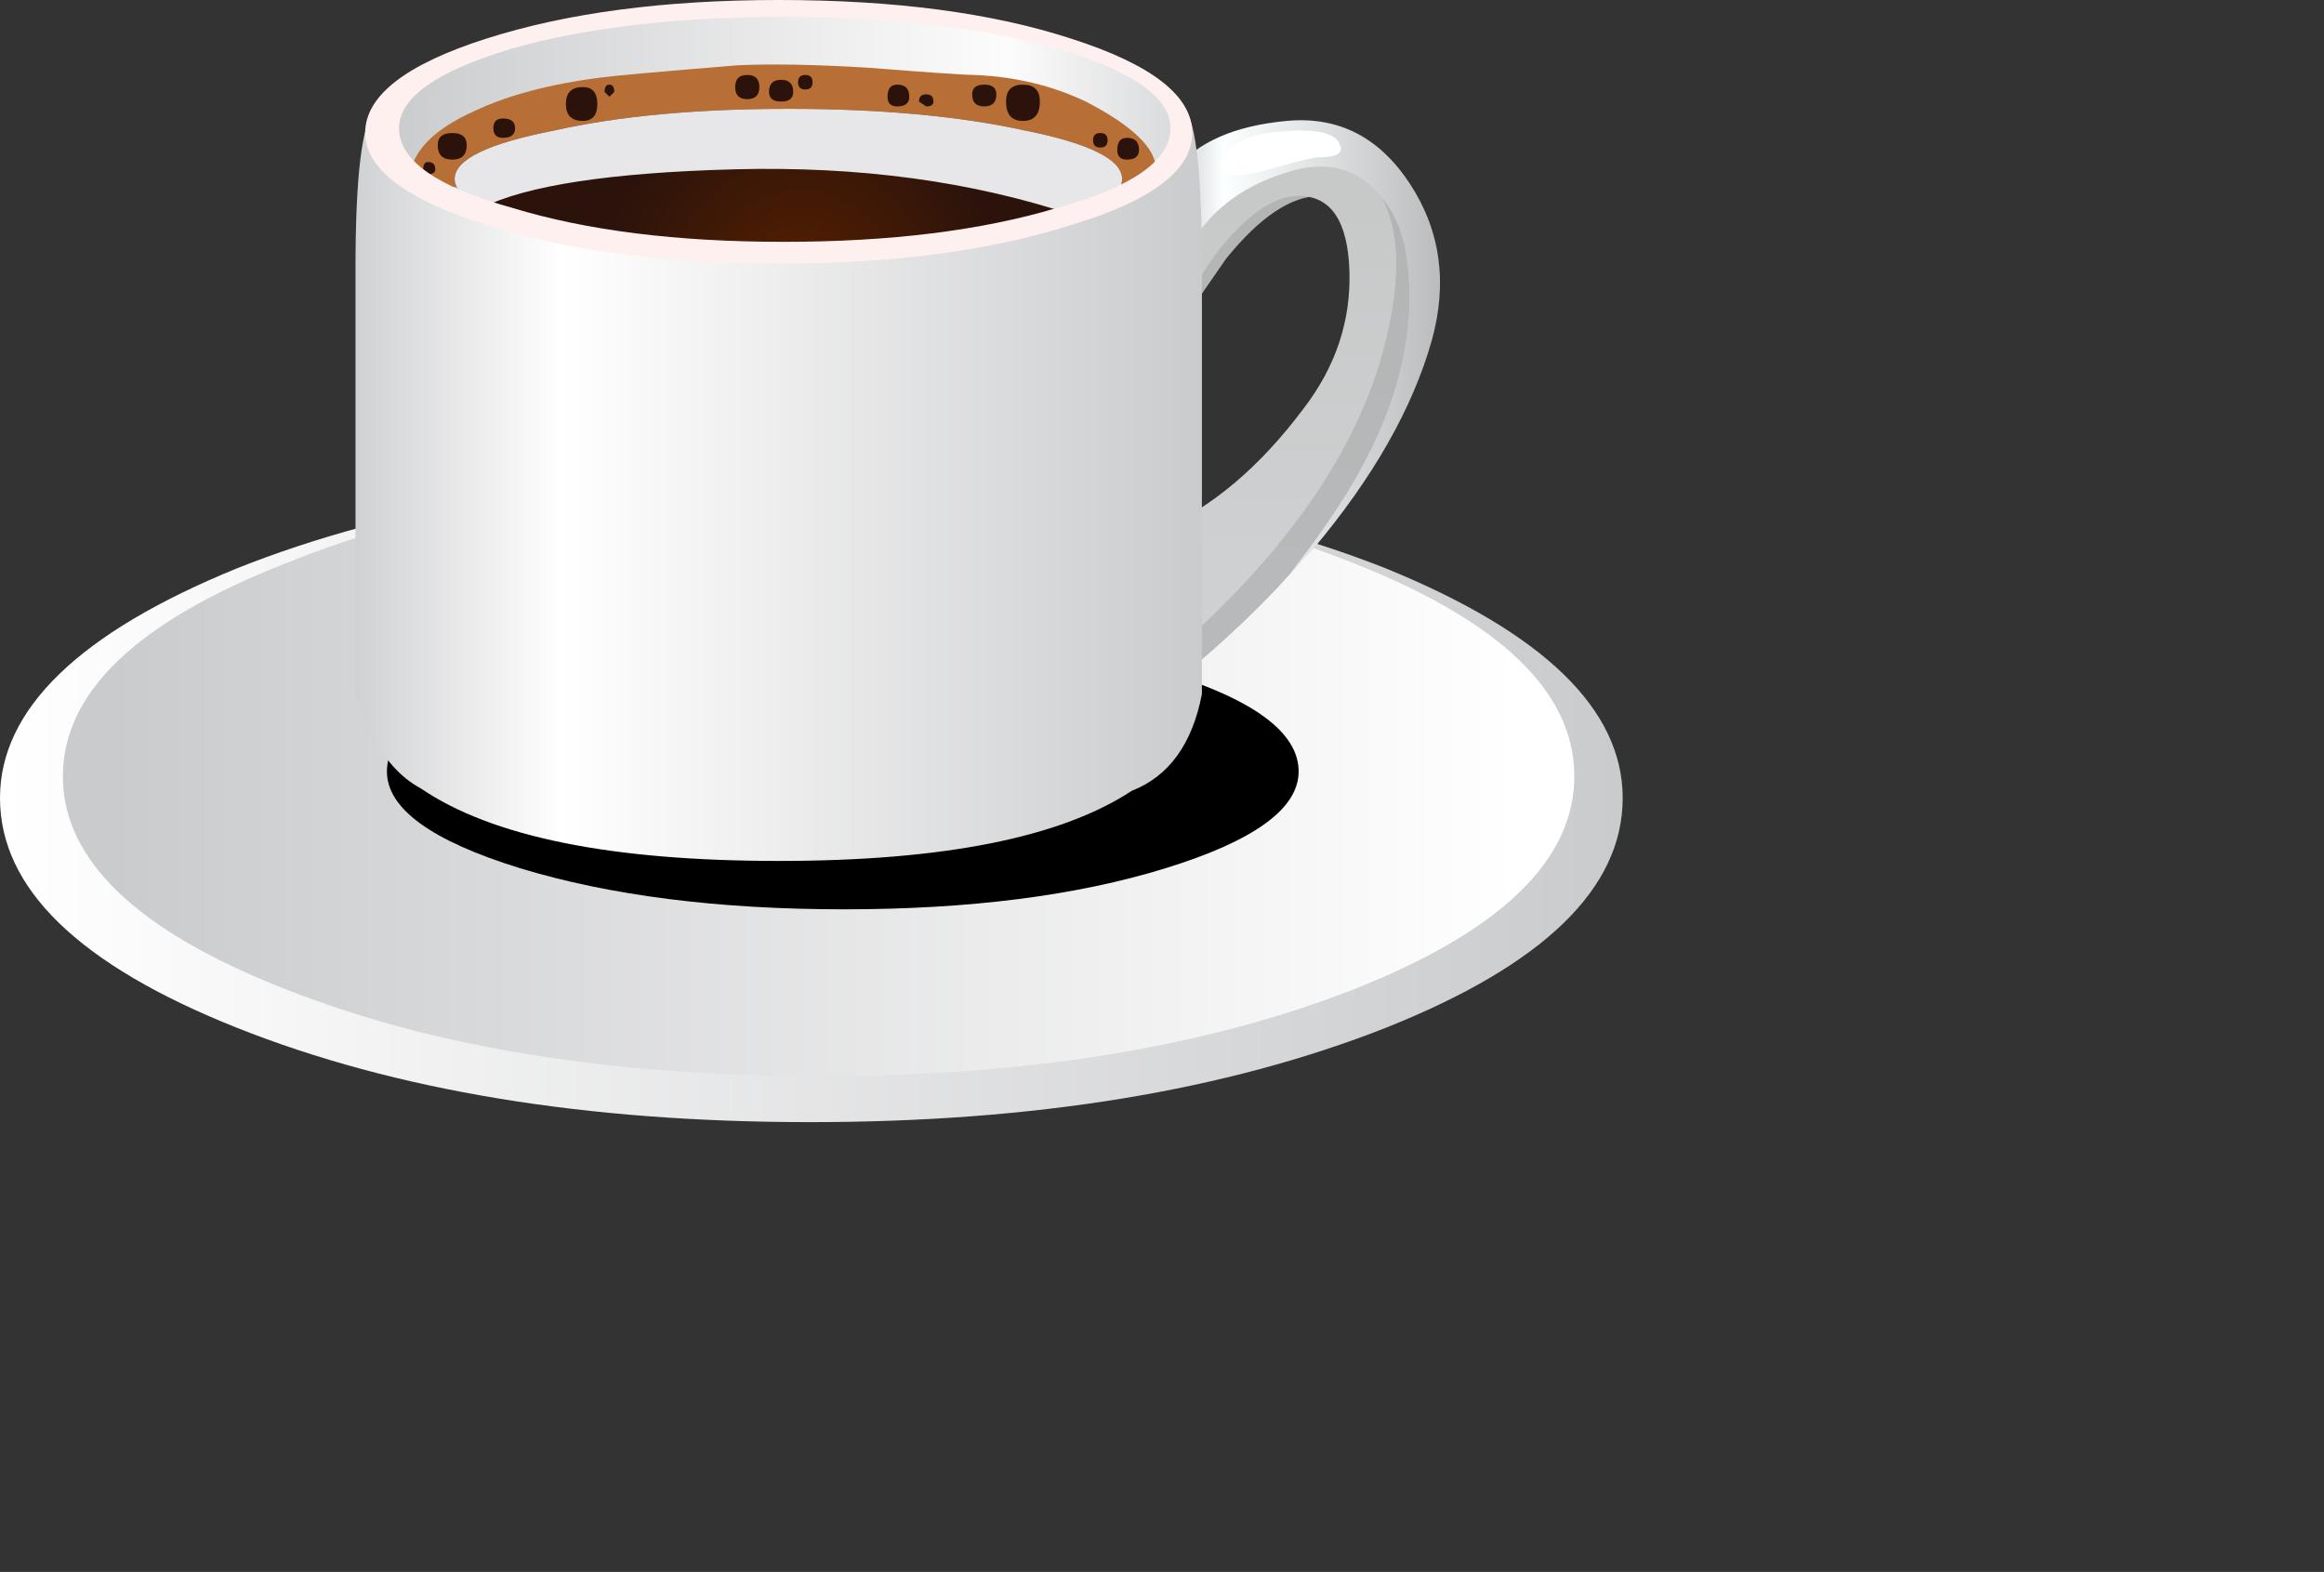 <?xml version="1.0" encoding="UTF-8" standalone="no"?>
<!DOCTYPE svg  PUBLIC '-//W3C//DTD SVG 1.1//EN'  'http://www.w3.org/Graphics/SVG/1.1/DTD/svg11.dtd'>
<svg id="flash0.ai" style="enable-background:new 0 0 48.05 32.5" xmlns="http://www.w3.org/2000/svg" xml:space="preserve" height="32.5px" viewBox="0 0 48.05 32.5" width="48.05px" version="1.1" y="0px" x="0px" xmlns:xlink="http://www.w3.org/1999/xlink">
<rect x="0" y="0" width="48.05" height="32.5" fill="#333333" stroke="none"/>
<symbol id="flash0.ai_x5F_3_x2F_Layer_18_copy_x2F__x3C_Path_x3E_" viewBox="0 -2.2 13.8 2.2">
	<g id="Layer_1_3_">
		<path fill-rule="evenodd" clip-rule="evenodd" d="m6.9 0c1.9 0 3.533-0.15 4.9-0.45 1.333-0.267 2-0.6 2-1 0-0.3-0.333-0.55-1-0.75-2.1 0.7-4.433 1.017-7 0.95-2.566-0.067-4.316-0.333-5.25-0.8-0.367 0.2-0.55 0.4-0.55 0.6 0 0.4 0.683 0.733 2.05 1 1.333 0.3 2.95 0.45 4.85 0.45z" fill="#E7E7E9"/>
	</g>
</symbol>
<symbol id="flash0.ai_x5F_3_x2F_Layer_18_copy_x2F__x3C_Path_x3E__x5F_23" viewBox="0 -5.75 18.85 5.75">
	<g id="Layer_1_2_">
		<path clip-rule="evenodd" d="m18.85-2.9c0-0.767-0.917-1.434-2.75-2-1.833-0.567-4.05-0.85-6.65-0.85s-4.833 0.283-6.7 0.85c-1.833 0.567-2.75 1.233-2.75 2 0 0.8 0.917 1.483 2.75 2.05s4.067 0.85 6.7 0.85c2.6 0 4.816-0.283 6.65-0.85 1.833-0.567 2.75-1.25 2.75-2.05z" fill-rule="evenodd"/>
	</g>
</symbol>
<linearGradient id="SVGID_1_" y2="16.5" gradientUnits="userSpaceOnUse" x2="33.5" y1="16.5">
	<stop stop-color="#fff" offset="0"/>
	<stop stop-color="#CACBCD" offset="1"/>
</linearGradient>
<path fill-rule="evenodd" clip-rule="evenodd" d="m33.55 16.5c0 1.866-1.633 3.45-4.899 4.75-3.301 1.3-7.267 1.95-11.9 1.95s-8.584-0.65-11.851-1.95-4.9-2.884-4.9-4.75c0-1.833 1.633-3.417 4.9-4.75 3.267-1.3 7.217-1.95 11.85-1.95s8.6 0.65 11.9 1.95c3.267 1.333 4.9 2.917 4.9 4.75z" fill="url(#SVGID_1_)"/>
<linearGradient id="SVGID_2_" y2="-16.025" gradientUnits="userSpaceOnUse" x2="-2.275" gradientTransform="scale(-1)" y1="-16.025" x1="-31.425">
	<stop stop-color="#fff" offset="0"/>
	<stop stop-color="#CACBCD" offset="1"/>
</linearGradient>
<path fill-rule="evenodd" clip-rule="evenodd" d="m32.55 16.05c0 1.733-1.517 3.2-4.55 4.4-3.066 1.2-6.75 1.8-11.05 1.8-4.333 0-8.017-0.6-11.05-1.8-3.066-1.2-4.6-2.667-4.6-4.4s1.534-3.2 4.6-4.4c3.033-1.233 6.717-1.85 11.05-1.85 4.3 0 7.983 0.617 11.05 1.85 3.033 1.2 4.55 2.667 4.55 4.4z" fill="url(#SVGID_2_)"/>
<use opacity=".289" style="enable-background:new" xlink:href="#flash0.ai_x5F_3_x2F_Layer_18_copy_x2F__x3C_Path_x3E__x5F_23" transform="matrix(1 0 0 -1 8 13.05)" height="5.75" width="18.85" y="-5.75"/>
<linearGradient id="SVGID_3_" y2="-25.938" gradientUnits="userSpaceOnUse" x2="12.074" gradientTransform="matrix(0 1 -1 -.001 -0 -0)" y1="-25.938" x1="4.074">
	<stop stop-color="#B3B5B5" offset="0"/>
	<stop stop-color="#B7B9BA" offset="1"/>
</linearGradient>
<path fill-rule="evenodd" clip-rule="evenodd" d="m28.75 3.6c0.8 0.667 0.983 1.867 0.55 3.6-0.5 2.033-1.783 4-3.85 5.9-1.9 1.767-2.934 2.05-3.1 0.85l0.35-2.3 1.45-0.35c1.199-0.466 2.283-1.333 3.25-2.6 0.699-0.9 1.033-1.9 1-3 0-1.1-0.367-1.65-1.101-1.65-0.6 0-1.25 0.434-1.95 1.3l-0.899 1.3-0.4-2.35c0.566-0.6 1.3-1 2.2-1.2 1.033-0.233 1.866-0.067 2.5 0.5z" fill="url(#SVGID_3_)"/>
<linearGradient id="SVGID_4_" y2="-25.608" gradientUnits="userSpaceOnUse" x2="11.674" gradientTransform="matrix(0 1 -1 -.001 -0 -0)" y1="-25.608" x1="4.074">
	<stop stop-color="#C7C9C9" offset="0"/>
	<stop stop-color="#CFD0D1" offset="1"/>
</linearGradient>
<path fill-rule="evenodd" clip-rule="evenodd" d="m28.2 3.6c0.7 0.667 0.85 1.816 0.45 3.45-0.467 1.9-1.634 3.767-3.5 5.6-1.7 1.667-2.634 1.95-2.8 0.85l0.3-2.2 1.35-0.35c1.066-0.467 2.05-1.3 2.95-2.5 0.666-0.867 0.983-1.817 0.95-2.85-0.034-1.033-0.384-1.55-1.051-1.55-0.533 0-1.116 0.417-1.75 1.25l-0.8 1.2-0.4-2.2c0.5-0.566 1.167-0.95 2-1.15 0.934-0.2 1.701-0.05 2.301 0.45z" fill="url(#SVGID_4_)"/>
<linearGradient id="SVGID_5_" y2="7.168" gradientUnits="userSpaceOnUse" x2="29.962" y1="7.168" x1="24.537">
	<stop stop-color="#D8DBDB" offset="0"/>
	<stop stop-color="#FCFFFF" offset=".141"/>
	<stop stop-color="#B7B9BA" offset="1"/>
</linearGradient>
<path fill-rule="evenodd" clip-rule="evenodd" d="m26.65 3.55c-0.9 0.267-1.567 0.75-2 1.45l-0.35 0.95-0.65-1.25c0.133-0.167 0.35-0.567 0.65-1.2 0.467-0.567 1.233-0.9 2.3-1s1.917 0.333 2.551 1.3c0.633 0.967 0.783 2.05 0.449 3.25-0.399 1.4-1.216 2.833-2.449 4.3l-0.476 0.5c0.263-0.326 0.521-0.676 0.775-1.05 1.3-1.867 1.85-3.65 1.649-5.35-0.066-0.6-0.267-1.083-0.6-1.45-0.466-0.533-1.082-0.683-1.849-0.45z" fill="url(#SVGID_5_)"/>
<path fill-rule="evenodd" clip-rule="evenodd" d="m26.2 2.75c0.8-0.1 1.283-0.05 1.45 0.15 0.166 0.233 0.05 0.35-0.351 0.35-0.133 0-0.483 0.083-1.05 0.25-0.467 0.133-0.767 0.15-0.9 0.05-0.165-0.133-0.149-0.283 0.051-0.45 0.234-0.2 0.5-0.317 0.8-0.35z" fill="#fff"/>
<linearGradient id="SVGID_6_" y2="10.025" gradientUnits="userSpaceOnUse" x2="24.85" y1="10.025" x1="7.35">
	<stop stop-color="#D0D1D3" offset="0"/>
	<stop stop-color="#fff" offset=".243"/>
	<stop stop-color="#CACBCD" offset="1"/>
</linearGradient>
<path fill-rule="evenodd" clip-rule="evenodd" d="m24.5 2.25c0.233 0.3 0.35 1.4 0.35 3.3v8.8c-0.199 1.033-0.683 1.7-1.45 2-1.467 0.966-3.9 1.45-7.3 1.45-3.467 0-5.934-0.5-7.4-1.5-0.434-0.233-0.784-0.633-1.05-1.2l-0.3-0.75v-8.8c0-1.9 0.133-3 0.4-3.3h16.75z" fill="url(#SVGID_6_)"/>
<linearGradient id="SVGID_7_" y2="2.7" gradientUnits="userSpaceOnUse" x2="24.475" y1="2.7" x1="7.9">
	<stop stop-color="#CACBCD" offset="0"/>
	<stop stop-color="#FCFCFC" offset=".78"/>
	<stop stop-color="#D8D9DB" offset="1"/>
</linearGradient>
<path fill-rule="evenodd" clip-rule="evenodd" d="m24.45 2.7c0 0.7-0.8 1.3-2.4 1.8-1.633 0.5-3.583 0.75-5.85 0.75-2.3 0-4.25-0.25-5.85-0.75-1.633-0.5-2.45-1.1-2.45-1.8s0.817-1.3 2.45-1.8c1.6-0.5 3.55-0.75 5.85-0.75 2.267 0 4.216 0.25 5.85 0.75 1.6 0.5 2.4 1.1 2.4 1.8z" fill="url(#SVGID_7_)"/>
<path fill-rule="evenodd" clip-rule="evenodd" d="m23.9 3.5c0 0.4-0.267 0.6-0.8 0.6-0.133 0.033-5.017-0.05-14.65-0.25l0.1-0.5c0.167-0.4 0.583-0.75 1.25-1.05 0.7-0.333 1.583-0.566 2.65-0.7 0.233-0.033 1.167-0.117 2.8-0.25 0.7-0.033 1.6-0.017 2.7 0.05 1.267 0.1 2 0.15 2.2 0.15 0.833 0.034 1.6 0.217 2.3 0.55 0.967 0.5 1.45 0.967 1.45 1.4z" fill="#B76F35"/>
<path fill-rule="evenodd" clip-rule="evenodd" d="m21.5 2.1c0 0.267-0.117 0.4-0.35 0.4s-0.35-0.133-0.35-0.4c0-0.233 0.117-0.35 0.35-0.35s0.35 0.117 0.35 0.35z" fill="#2B130B"/>
<path fill-rule="evenodd" clip-rule="evenodd" d="m20.6 1.95c0 0.167-0.083 0.25-0.25 0.25s-0.25-0.083-0.25-0.25c0-0.133 0.083-0.2 0.25-0.2s0.25 0.067 0.25 0.2z" fill="#2B130B"/>
<path fill-rule="evenodd" clip-rule="evenodd" d="m22.9 2.9c0 0.1-0.05 0.15-0.15 0.15s-0.15-0.05-0.15-0.15 0.05-0.15 0.15-0.15 0.15 0.05 0.15 0.15z" fill="#2B130B"/>
<path fill-rule="evenodd" clip-rule="evenodd" d="m23.55 3.1c0 0.133-0.083 0.2-0.25 0.2-0.133 0-0.2-0.066-0.2-0.2 0-0.167 0.066-0.25 0.2-0.25 0.167 0 0.25 0.083 0.25 0.25z" fill="#2B130B"/>
<path fill-rule="evenodd" clip-rule="evenodd" d="m12.35 2.15c0 0.233-0.1 0.35-0.3 0.35-0.233 0-0.35-0.117-0.35-0.35s0.117-0.35 0.35-0.35c0.2 0 0.3 0.117 0.3 0.35z" fill="#2B130B"/>
<path fill-rule="evenodd" clip-rule="evenodd" d="m12.7 1.9l-0.1 0.1-0.1-0.1c0-0.1 0.033-0.15 0.1-0.15s0.1 0.05 0.1 0.15z" fill="#2B130B"/>
<path fill-rule="evenodd" clip-rule="evenodd" d="m15.7 1.8c0 0.167-0.083 0.25-0.25 0.25s-0.25-0.083-0.25-0.25 0.083-0.25 0.25-0.25 0.25 0.083 0.25 0.25z" fill="#2B130B"/>
<path fill-rule="evenodd" clip-rule="evenodd" d="m16.4 1.9c0 0.133-0.083 0.2-0.25 0.2s-0.25-0.067-0.25-0.2c0-0.167 0.083-0.25 0.25-0.25s0.25 0.083 0.25 0.25z" fill="#2B130B"/>
<path fill-rule="evenodd" clip-rule="evenodd" d="m16.8 1.7c0 0.1-0.05 0.15-0.15 0.15s-0.15-0.05-0.15-0.15c0-0.1 0.05-0.15 0.15-0.15s0.15 0.05 0.15 0.15z" fill="#2B130B"/>
<path fill-rule="evenodd" clip-rule="evenodd" d="m18.8 2c0 0.133-0.083 0.2-0.25 0.2-0.133 0-0.2-0.067-0.2-0.2 0-0.167 0.066-0.25 0.2-0.25 0.167 0 0.25 0.083 0.25 0.25z" fill="#2B130B"/>
<path fill-rule="evenodd" clip-rule="evenodd" d="m19.3 2.1c0 0.066-0.05 0.1-0.15 0.1l-0.15-0.1c0-0.1 0.05-0.15 0.15-0.15s0.15 0.05 0.15 0.15z" fill="#2B130B"/>
<path fill-rule="evenodd" clip-rule="evenodd" d="m10.65 2.65c0 0.133-0.083 0.2-0.25 0.2-0.133 0-0.2-0.067-0.2-0.2s0.066-0.2 0.2-0.2c0.167 0 0.25 0.067 0.25 0.2z" fill="#2B130B"/>
<path fill-rule="evenodd" clip-rule="evenodd" d="m9.65 3c0 0.2-0.1 0.3-0.3 0.3s-0.3-0.1-0.3-0.3c0-0.167 0.1-0.25 0.3-0.25s0.3 0.083 0.3 0.25z" fill="#2B130B"/>
<path fill-rule="evenodd" clip-rule="evenodd" d="m9 3.5c0 0.067-0.05 0.1-0.15 0.1l-0.1-0.1c0-0.1 0.033-0.15 0.1-0.15 0.1 0 0.15 0.05 0.15 0.15z" fill="#2B130B"/>
<radialGradient id="SVGID_8_" gradientUnits="userSpaceOnUse" cy="16.899" cx="-4.93" gradientTransform="matrix(.064 -.998 -.998 -.064 33.73 2.16)" r="4.108">
	<stop stop-color="#572000" offset="0"/>
	<stop stop-color="#2B130B" offset="1"/>
</radialGradient>
<path fill-rule="evenodd" clip-rule="evenodd" d="m23.2 3.7c0 0.4-0.667 0.75-2 1.05-1.367 0.267-3 0.4-4.9 0.4s-3.517-0.133-4.85-0.4c-1.367-0.3-2.05-0.65-2.05-1.05s0.684-0.733 2.05-1c1.333-0.3 2.95-0.45 4.85-0.45s3.534 0.15 4.9 0.45c1.333 0.267 2 0.6 2 1z" fill="url(#SVGID_8_)"/>
<use opacity=".121" style="enable-background:new" xlink:href="#flash0.ai_x5F_3_x2F_Layer_18_copy_x2F__x3C_Path_x3E_" transform="matrix(1 0 0 -1 9.4 2.25)" height="2.2" width="13.8" y="-2.2"/>
<path fill-rule="evenodd" clip-rule="evenodd" d="m22.15 0.8c1.667 0.534 2.5 1.184 2.5 1.95s-0.833 1.4-2.5 1.9c-1.667 0.533-3.683 0.8-6.05 0.8s-4.383-0.267-6.05-0.8c-1.667-0.533-2.5-1.167-2.5-1.9 0-0.767 0.833-1.417 2.5-1.95s3.683-0.8 6.05-0.8c2.4 0 4.417 0.267 6.05 0.8zm-0.3 3.5c1.566-0.433 2.35-0.983 2.35-1.65 0-0.633-0.784-1.183-2.35-1.65-1.567-0.433-3.45-0.65-5.65-0.65s-4.067 0.217-5.6 0.65c-1.567 0.467-2.35 1.017-2.35 1.65 0 0.667 0.783 1.217 2.35 1.65 1.533 0.467 3.4 0.7 5.6 0.7s4.083-0.233 5.65-0.7z" fill="#FFF0F0"/>
</svg>
